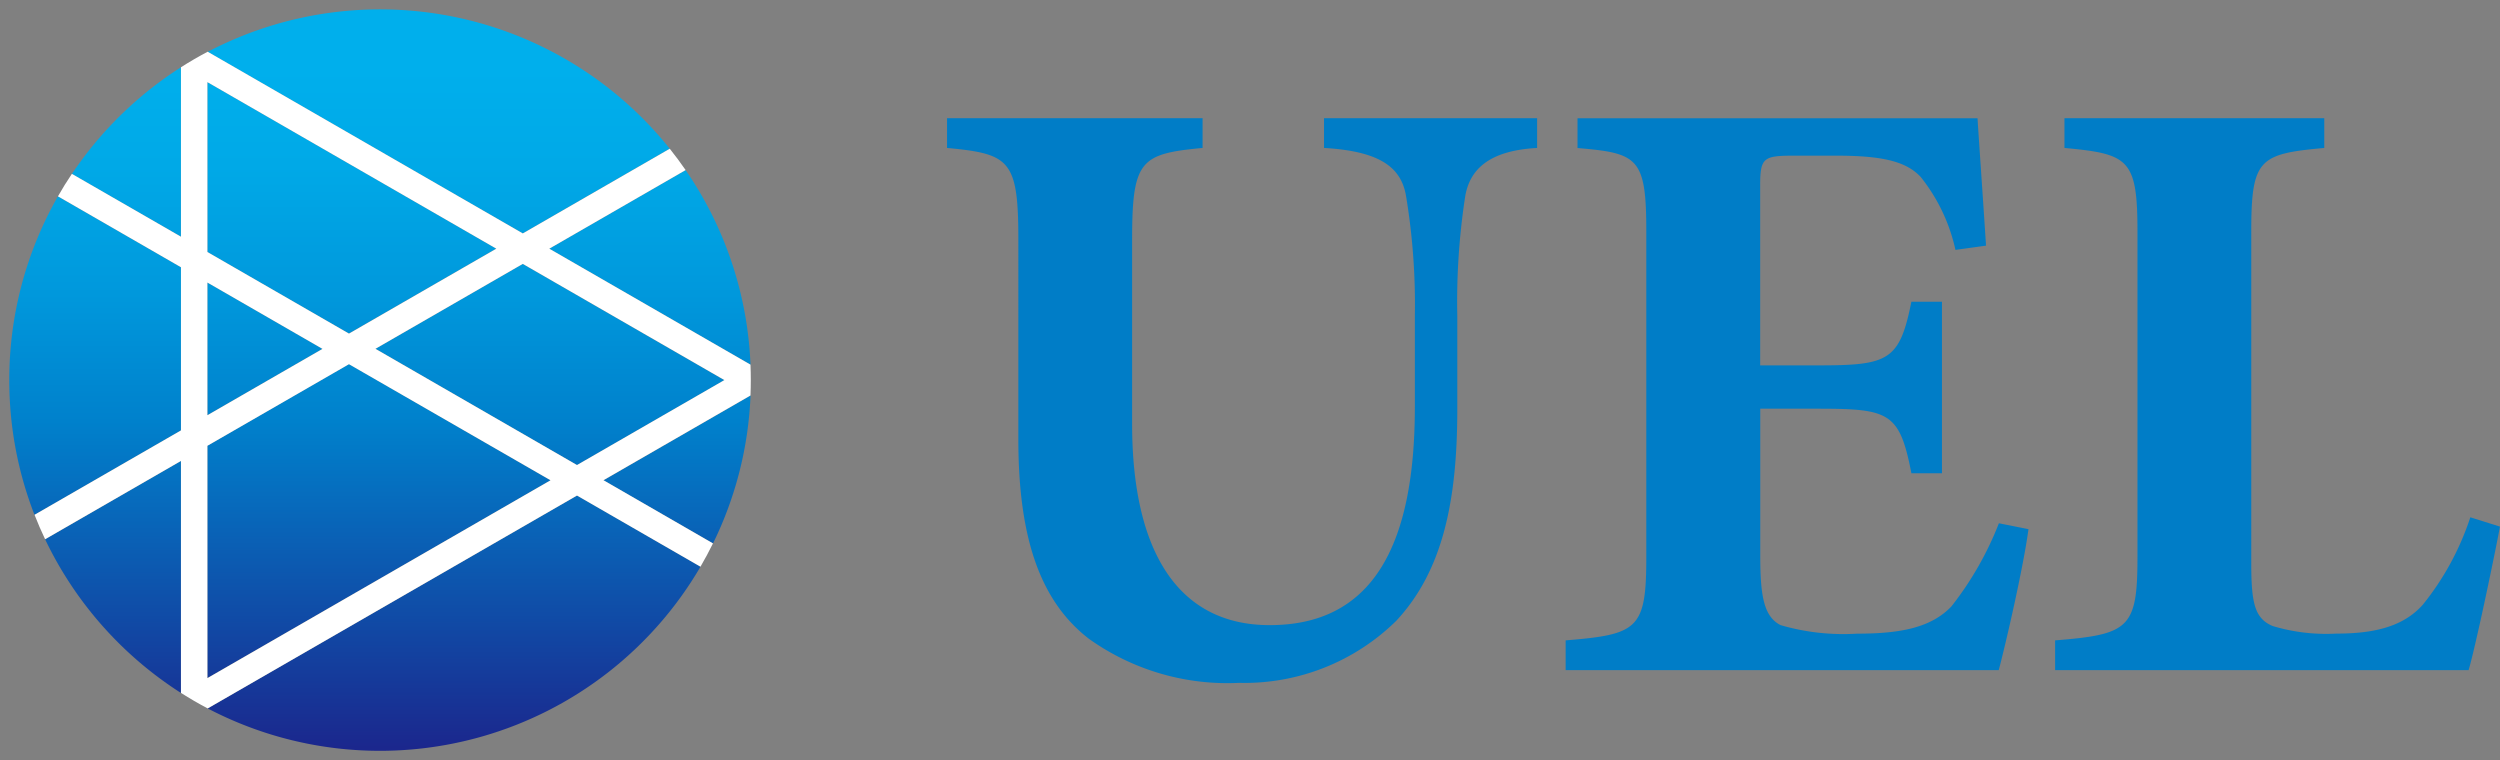 <svg xmlns="http://www.w3.org/2000/svg" xmlns:xlink="http://www.w3.org/1999/xlink" width="134.5" height="40.895" viewBox="0 0 134.5 40.895">
  <rect x="0" y="0" width="134.5" height="40.895" fill="#808080" stroke="none"/>
  <defs>
    <linearGradient id="linear-gradient" x1="0.5" x2="0.5" y2="1" gradientUnits="objectBoundingBox">
      <stop offset="0" stop-color="#00afec"/>
      <stop offset="0.138" stop-color="#00a9e7"/>
      <stop offset="0.319" stop-color="#0098dc"/>
      <stop offset="0.5" stop-color="#0081cc"/>
      <stop offset="1" stop-color="#1d2088"/>
    </linearGradient>
  </defs>
  <g id="headerLogo" transform="translate(-1744.5 -895.5)">
    <g id="グループ_40020" data-name="グループ 40020" transform="translate(1745 896)">
      <path id="パス_37854" data-name="パス 37854" d="M132.648,13.319c-2.513.137-3.655,1.1-3.883,2.695a37.3,37.3,0,0,0-.411,6.35v4.979c0,4.842-.731,8.679-3.289,11.42a11.647,11.647,0,0,1-8.451,3.334,12.823,12.823,0,0,1-8.085-2.375c-2.6-2.01-3.791-5.39-3.791-10.735V18.252c0-4.294-.457-4.614-3.837-4.934v-1.6H114.65v1.6c-3.334.32-3.791.639-3.791,4.934v9.913c0,6.851,2.467,10.826,7.4,10.826,5.436,0,7.811-4.112,7.811-11.74V22.363a35.6,35.6,0,0,0-.456-6.35c-.229-1.6-1.325-2.513-4.431-2.695v-1.6h11.465Z" transform="translate(-50.451 -5.859)" fill="#007dc7"/>
      <path id="パス_37855" data-name="パス 37855" d="M192.37,33.828c-.274,2.056-1.233,6.213-1.6,7.583h-23.3v-1.6c3.882-.319,4.339-.594,4.339-4.477V17.8c0-3.974-.457-4.2-3.7-4.477v-1.6H189.63c.046.822.274,4.019.456,6.852l-1.645.228a9.553,9.553,0,0,0-1.873-3.928c-.777-.822-2.01-1.142-4.568-1.142h-2.193c-1.69,0-1.872.092-1.872,1.6v9.684H181c3.837,0,4.431-.229,5.071-3.426h1.644v9.228h-1.644c-.64-3.289-1.187-3.472-5.071-3.472h-3.06v7.9c0,2.147.183,3.289,1.1,3.746a12.074,12.074,0,0,0,4.111.457c2.329,0,3.974-.319,5.07-1.462a17.576,17.576,0,0,0,2.558-4.477Z" transform="translate(-83.738 -5.859)" fill="#007dc7"/>
      <path id="パス_37856" data-name="パス 37856" d="M244.064,33.691c-.365,1.919-1.324,6.487-1.689,7.72H220.129v-1.6c3.974-.319,4.431-.639,4.431-4.477V17.841c0-3.928-.457-4.2-3.928-4.522v-1.6h13.978v1.6c-3.517.32-3.928.594-3.928,4.522V35.655c0,2.147.182,2.97,1.142,3.381a9.984,9.984,0,0,0,3.426.411c1.918,0,3.563-.319,4.66-1.553a14.826,14.826,0,0,0,2.557-4.705Z" transform="translate(-110.064 -5.859)" fill="#007dc7"/>
      <path id="合体_1" data-name="合体 1" d="M10.674,37.613,30.543,26.16l6.644,3.827a19.964,19.964,0,0,1-26.513,7.626Zm-8.748-9.1L9.234,24.3v12.48A20.051,20.051,0,0,1,1.926,28.512Zm8.731-5.034,7.616-4.392,10.846,6.252L10.657,35.98Zm21.312,1.86,7.909-4.559a19.832,19.832,0,0,1-2.018,7.955ZM0,19.947a19.868,19.868,0,0,1,2.618-9.885l6.617,3.815v8.779L1.357,27.2A19.9,19.9,0,0,1,0,19.947Zm19.7-1.682L27.626,13.7l10.846,6.251-7.928,4.57ZM10.657,14.7l6.193,3.568-6.193,3.571Zm18.394-1.821,7.335-4.229a19.846,19.846,0,0,1,3.491,10.469Zm-18.394.179V3.915L26.2,12.876l-7.928,4.57Zm-7.29-4.2A20.078,20.078,0,0,1,9.234,3.119v9.115Zm7.306-6.568A19.953,19.953,0,0,1,35.532,7.5l-7.906,4.558Z" stroke="rgba(0,0,0,0)" stroke-miterlimit="10" stroke-width="1" fill="url(#linear-gradient)"/>
      <path id="パス_37868" data-name="パス 37868" d="M41.235,21.4l-10.826-6.24,7.336-4.229q-.407-.591-.854-1.149l-7.906,4.557L12.032,4.564q-.738.388-1.438.835v9.117L4.726,11.135q-.4.59-.75,1.209l6.618,3.815v8.778l-7.878,4.54q.261.67.569,1.315l7.309-4.213v12.48q.7.446,1.438.835L31.9,28.441l6.643,3.829q.358-.614.673-1.254l-5.892-3.4,7.91-4.559q.017-.414.017-.832t-.017-.832M12.016,6.2l15.544,8.96-7.927,4.569-7.616-4.39Zm0,10.782,6.192,3.569-6.192,3.569Zm0,21.283v-12.5l7.616-4.39L30.477,27.62ZM31.9,26.8,21.056,20.547l7.928-4.569L39.83,22.229Z" transform="translate(-1.358 -2.281)" fill="#fff"/>
    </g>
    <rect id="長方形_5109" data-name="長方形 5109" width="134" height="40" transform="translate(1745 896)" fill="none"/>
  </g>
</svg>
